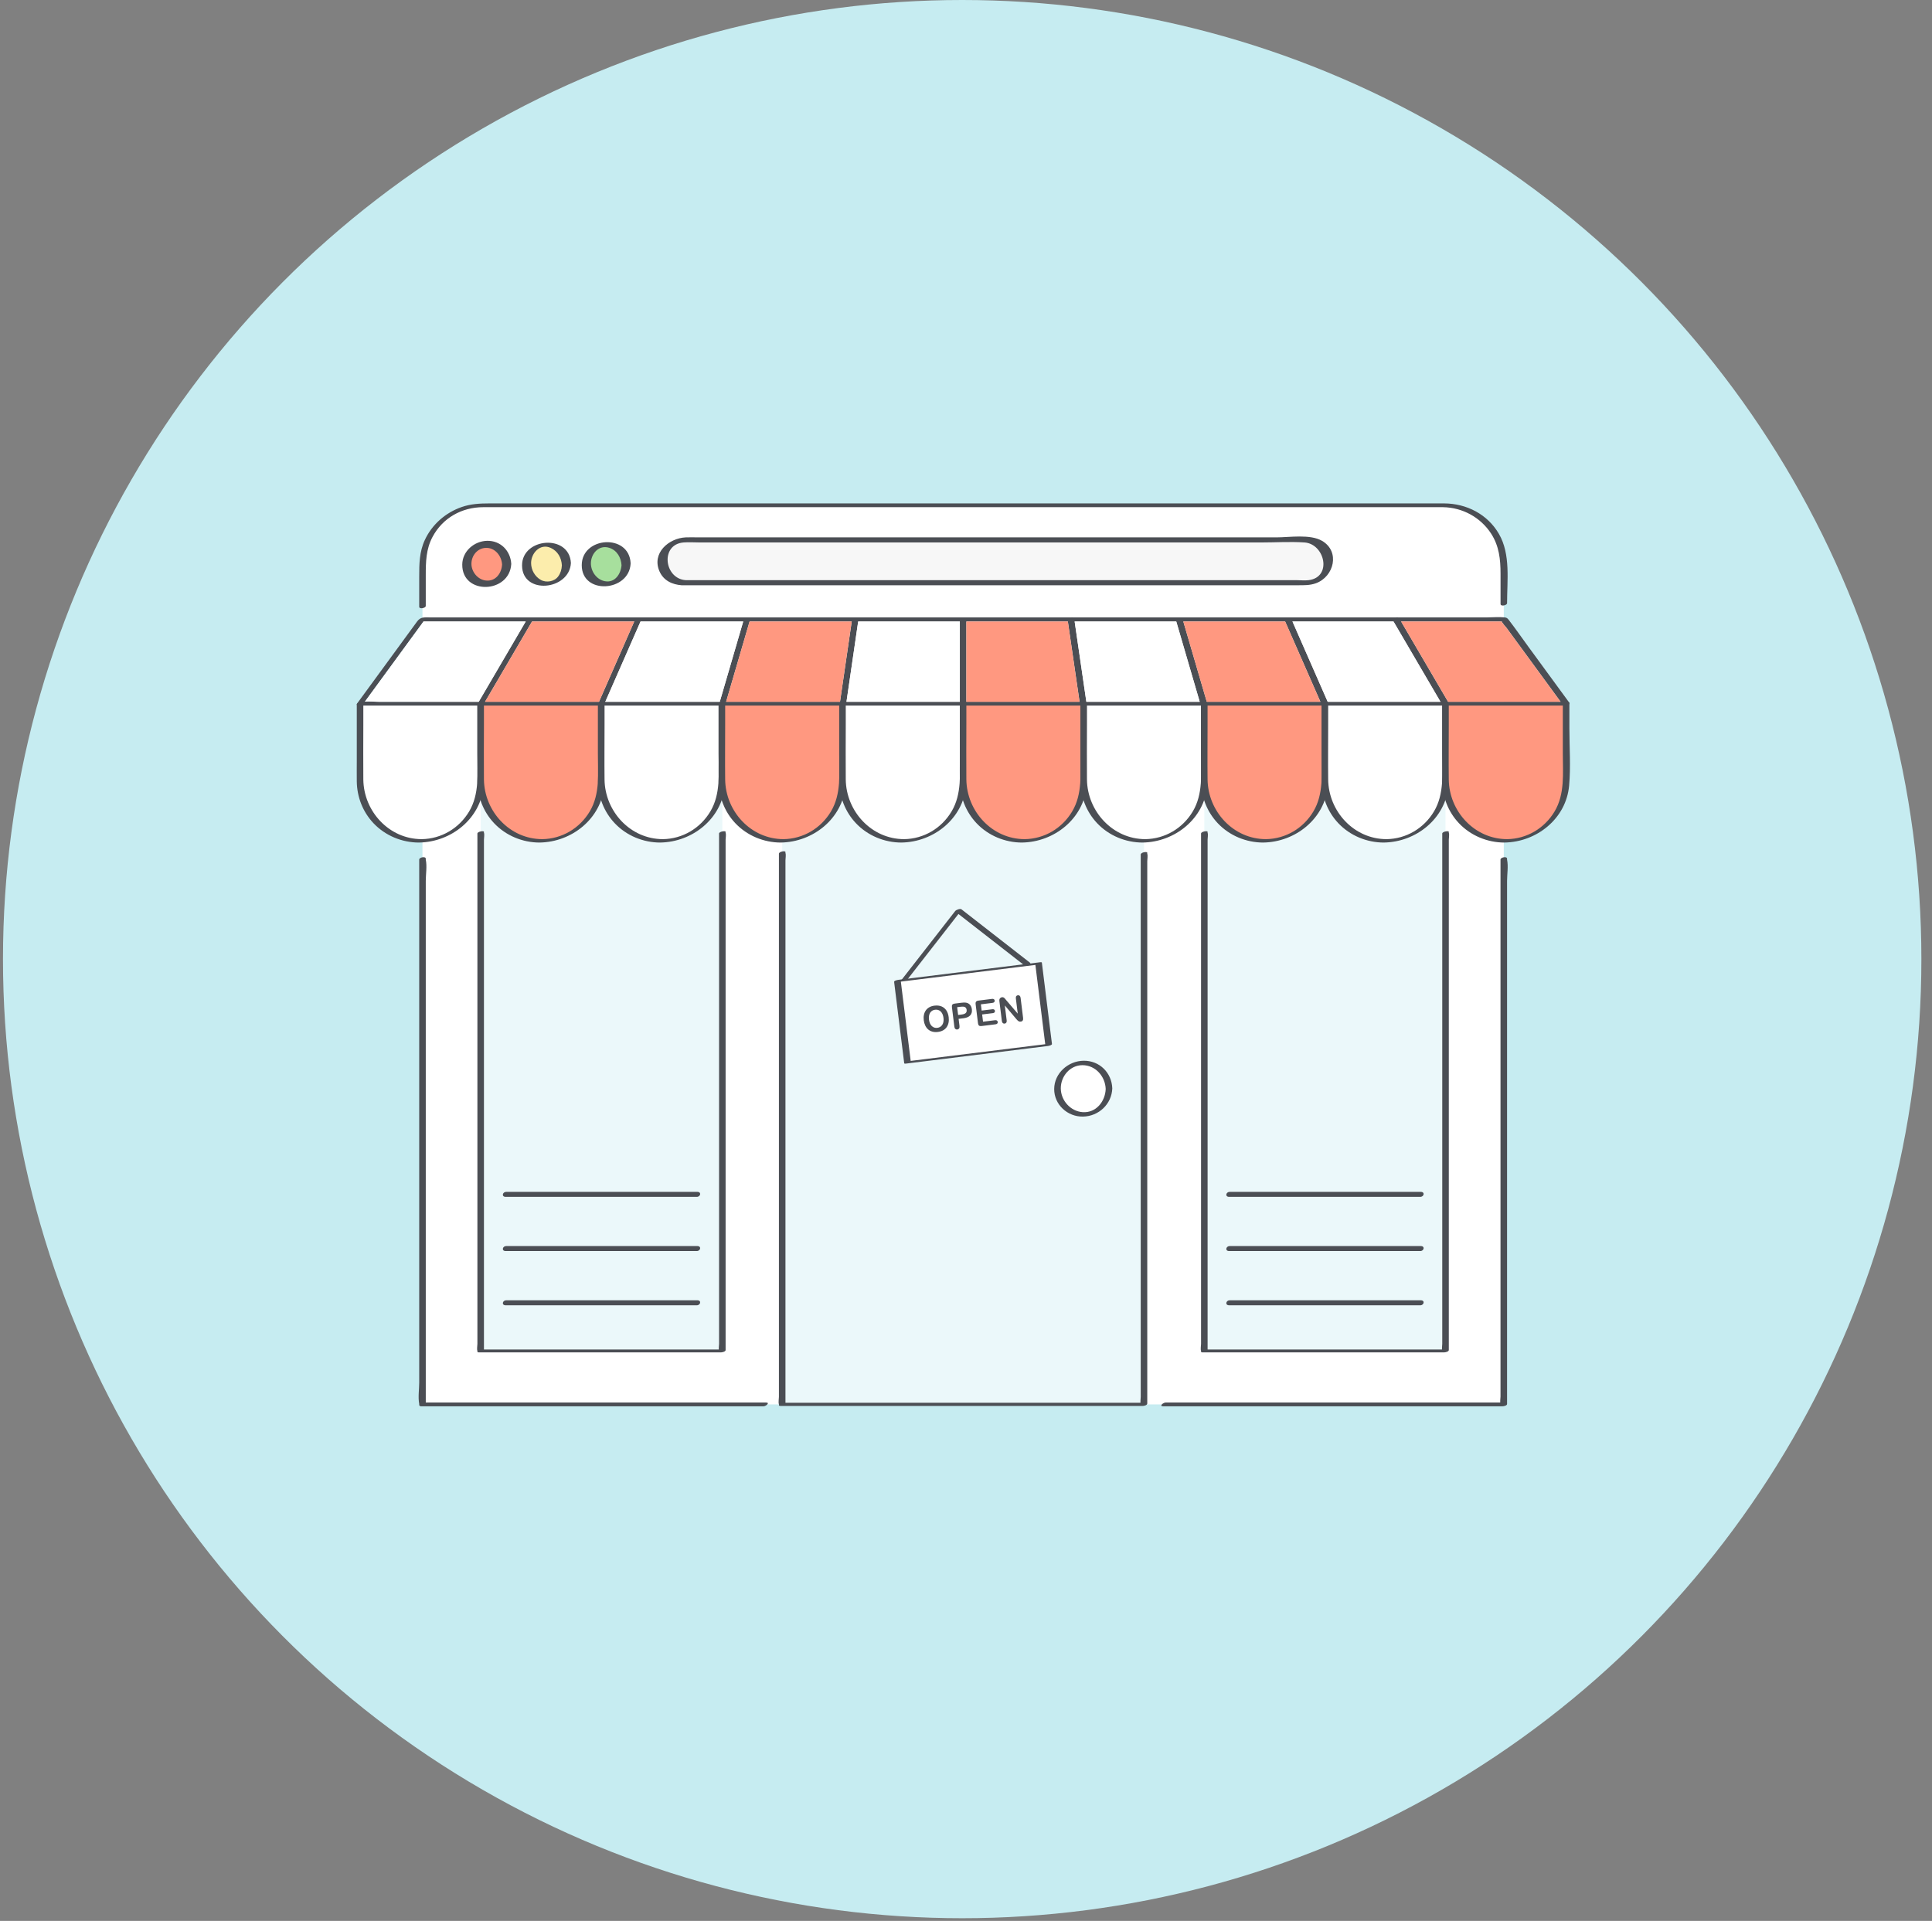 <svg width="177" height="176" viewBox="0 0 177 176" fill="none" xmlns="http://www.w3.org/2000/svg">
<rect x="0" y="0" width="177" height="176" fill="#808080" stroke="none"/>
<circle cx="88.15" cy="87.877" r="87.877" fill="#C6ECF1"/>
<g clip-path="url(#clip0_1071_4745)">
<path d="M132.313 46.297H44.161C41.148 46.297 38.705 48.74 38.705 51.753V128.676H137.769V51.753C137.769 48.74 135.326 46.297 132.313 46.297Z" fill="white"/>
<path d="M106.565 128.849H137.653C137.75 128.849 138.069 128.792 138.069 128.64V80.721C138.069 80.12 138.197 79.356 138.069 78.767C138.063 78.741 138.069 78.708 138.069 78.681C138.069 78.428 137.469 78.552 137.469 78.754V127.955C137.469 128.142 137.408 128.45 137.469 128.627C137.477 128.649 137.469 128.688 137.469 128.713C137.608 128.643 137.746 128.573 137.885 128.503H106.797C106.567 128.503 106.163 128.851 106.566 128.851L106.565 128.849Z" fill="#4B4E54"/>
<path d="M38.406 78.755V126.674C38.406 127.284 38.288 128.027 38.406 128.628C38.411 128.654 38.406 128.687 38.406 128.714C38.406 128.815 38.498 128.851 38.591 128.851H69.945C70.174 128.851 70.579 128.503 70.175 128.503H38.822C38.884 128.549 38.945 128.595 39.007 128.64V80.721C39.007 80.12 39.135 79.356 39.007 78.767C39.002 78.741 39.007 78.708 39.007 78.681C39.007 78.428 38.407 78.552 38.407 78.754L38.406 78.755Z" fill="#4B4E54"/>
<path d="M138.07 55.267C138.07 53.194 138.407 50.796 137.33 48.927C136.287 47.117 134.354 46.131 132.297 46.124C130.799 46.118 129.302 46.124 127.803 46.124H44.831C43.971 46.124 43.131 46.167 42.303 46.454C40.827 46.963 39.58 48.051 38.922 49.472C38.415 50.565 38.406 51.679 38.406 52.849V55.589C38.406 55.842 39.006 55.718 39.006 55.516V52.72C39.006 51.492 39.028 50.316 39.625 49.197C40.556 47.447 42.313 46.474 44.266 46.47C45.825 46.468 47.383 46.47 48.943 46.47H131.352C131.634 46.47 131.917 46.467 132.199 46.47C133.974 46.495 135.636 47.393 136.606 48.887C137.344 50.025 137.472 51.254 137.472 52.566V55.339C137.472 55.593 138.071 55.468 138.071 55.266L138.07 55.267Z" fill="#4B4E54"/>
<path d="M132.43 64.492H110.332V123.782H132.43V64.492Z" fill="#EBF8FA"/>
<path d="M132.132 76.374V123.132C132.132 123.308 132.073 123.606 132.132 123.774C132.14 123.795 132.132 123.833 132.132 123.857C132.274 123.786 132.417 123.714 132.558 123.643H110.46C110.518 123.661 110.575 123.678 110.634 123.697V76.939C110.634 76.77 110.697 76.454 110.634 76.297C110.625 76.277 110.634 76.236 110.634 76.214C110.634 76.094 110.034 76.186 110.034 76.374V123.132C110.034 123.301 109.971 123.616 110.034 123.774C110.043 123.793 110.034 123.834 110.034 123.857C110.034 123.918 110.178 123.91 110.208 123.91H132.306C132.414 123.91 132.732 123.846 132.732 123.697V76.939C132.732 76.77 132.795 76.454 132.732 76.297C132.723 76.277 132.732 76.236 132.732 76.214C132.732 76.094 132.132 76.186 132.132 76.374Z" fill="#4B4E54"/>
<path d="M66.177 64.492H44.037V123.782H66.177V64.492Z" fill="#EBF8FA"/>
<path d="M65.876 76.374V123.132C65.876 123.308 65.817 123.606 65.876 123.774C65.884 123.795 65.876 123.833 65.876 123.857C66.018 123.786 66.161 123.714 66.302 123.643H44.163C44.221 123.661 44.278 123.678 44.337 123.697V76.939C44.337 76.77 44.4 76.454 44.337 76.297C44.328 76.277 44.337 76.236 44.337 76.214C44.337 76.094 43.737 76.186 43.737 76.374V123.132C43.737 123.301 43.674 123.616 43.737 123.774C43.746 123.793 43.737 123.834 43.737 123.857C43.737 123.918 43.881 123.91 43.911 123.91H66.05C66.158 123.91 66.476 123.846 66.476 123.697V76.939C66.476 76.77 66.54 76.454 66.476 76.297C66.468 76.277 66.476 76.236 66.476 76.214C66.476 76.094 65.876 76.186 65.876 76.374Z" fill="#4B4E54"/>
<path d="M104.808 64.492H71.66V128.677H104.808V64.492Z" fill="#EBF8FA"/>
<path d="M104.508 78.299V127.987C104.508 128.177 104.448 128.48 104.508 128.663C104.515 128.688 104.508 128.727 104.508 128.754C104.648 128.678 104.79 128.602 104.93 128.527H71.782C71.842 128.549 71.9 128.571 71.96 128.593V78.829C71.96 78.648 72.023 78.326 71.96 78.153C71.951 78.13 71.96 78.089 71.96 78.064C71.96 77.92 71.36 78.019 71.36 78.224V127.988C71.36 128.169 71.297 128.491 71.36 128.663C71.369 128.687 71.36 128.728 71.36 128.753C71.36 128.818 71.502 128.818 71.538 128.818H104.685C104.807 128.818 105.107 128.755 105.107 128.591V78.903C105.107 78.718 105.17 78.403 105.107 78.227C105.099 78.203 105.107 78.162 105.107 78.136C105.107 77.992 104.508 78.091 104.508 78.296V78.299Z" fill="#4B4E54"/>
<path d="M99.242 102.108C100.544 102.108 101.6 101.052 101.6 99.749C101.6 98.447 100.544 97.391 99.242 97.391C97.939 97.391 96.883 98.447 96.883 99.749C96.883 101.052 97.939 102.108 99.242 102.108Z" fill="white"/>
<path d="M101.298 99.775C101.258 100.917 100.414 101.99 99.181 101.899C98.067 101.817 97.19 100.825 97.185 99.719C97.18 98.614 98.029 97.594 99.171 97.595C100.367 97.595 101.257 98.624 101.298 99.775C101.308 100.068 101.911 99.96 101.902 99.719C101.851 98.281 100.728 97.169 99.273 97.188C97.863 97.206 96.589 98.329 96.58 99.775C96.571 101.21 97.798 102.329 99.21 102.306C100.651 102.283 101.851 101.169 101.902 99.719C101.912 99.43 101.306 99.53 101.298 99.775Z" fill="#4B4E54"/>
<path d="M83.127 89.749C84.786 87.621 86.443 85.493 88.102 83.365C87.909 83.418 87.717 83.469 87.523 83.521C89.624 85.157 91.724 86.794 93.825 88.431C93.951 88.53 94.473 88.293 94.39 88.228C92.289 86.592 90.189 84.955 88.088 83.318C87.961 83.219 87.595 83.364 87.509 83.474C85.851 85.601 84.193 87.729 82.535 89.857C82.501 89.899 83.016 89.889 83.126 89.749H83.127Z" fill="#4B4E54"/>
<path d="M95.149 88.278L82.213 89.883L83.137 97.337L96.074 95.732L95.149 88.278Z" fill="white"/>
<path d="M96.208 95.618C92.436 96.086 88.666 96.554 84.894 97.022C84.353 97.089 83.811 97.156 83.271 97.223L83.439 97.255C83.131 94.771 82.822 92.286 82.514 89.801C82.37 89.866 82.226 89.93 82.082 89.995C85.854 89.527 89.624 89.059 93.396 88.591C93.937 88.524 94.478 88.457 95.018 88.39C94.963 88.379 94.907 88.369 94.851 88.358C95.159 90.842 95.468 93.327 95.776 95.811C95.788 95.913 96.394 95.796 96.375 95.651C96.067 93.167 95.758 90.682 95.45 88.197C95.444 88.146 95.308 88.161 95.283 88.165C91.511 88.633 87.741 89.101 83.969 89.569C83.428 89.636 82.887 89.703 82.347 89.77C82.272 89.779 81.9 89.837 81.915 89.964C82.222 92.448 82.531 94.934 82.839 97.418C82.846 97.469 82.982 97.454 83.007 97.45C86.779 96.982 90.549 96.514 94.321 96.046C94.862 95.979 95.403 95.912 95.943 95.845C96.091 95.826 96.594 95.57 96.208 95.619V95.618Z" fill="#4B4E54"/>
<path d="M85.615 92.141C85.857 92.112 86.071 92.135 86.256 92.211C86.441 92.288 86.59 92.411 86.702 92.58C86.813 92.75 86.884 92.956 86.914 93.199C86.936 93.379 86.933 93.546 86.901 93.7C86.871 93.853 86.813 93.99 86.73 94.11C86.646 94.231 86.537 94.328 86.401 94.403C86.266 94.478 86.107 94.528 85.924 94.55C85.742 94.572 85.576 94.564 85.424 94.523C85.273 94.482 85.142 94.413 85.032 94.319C84.923 94.225 84.833 94.104 84.765 93.96C84.697 93.816 84.652 93.656 84.631 93.481C84.609 93.302 84.613 93.135 84.647 92.978C84.679 92.823 84.739 92.686 84.823 92.569C84.908 92.452 85.017 92.356 85.15 92.283C85.283 92.21 85.438 92.162 85.617 92.14L85.615 92.141ZM86.435 93.256C86.414 93.086 86.368 92.941 86.297 92.823C86.226 92.705 86.135 92.621 86.025 92.569C85.915 92.516 85.793 92.5 85.661 92.516C85.567 92.528 85.483 92.556 85.407 92.602C85.331 92.648 85.269 92.707 85.219 92.783C85.17 92.858 85.135 92.951 85.115 93.06C85.095 93.169 85.093 93.29 85.109 93.421C85.125 93.554 85.157 93.671 85.203 93.774C85.249 93.877 85.307 93.96 85.378 94.022C85.448 94.086 85.525 94.129 85.608 94.154C85.691 94.179 85.78 94.186 85.875 94.174C85.995 94.159 86.103 94.114 86.196 94.042C86.289 93.969 86.359 93.866 86.404 93.732C86.448 93.598 86.458 93.439 86.436 93.255L86.435 93.256Z" fill="#4B4E54"/>
<path d="M88.255 93.297L87.823 93.35L87.905 94.009C87.916 94.104 87.903 94.178 87.865 94.233C87.826 94.287 87.773 94.319 87.706 94.327C87.635 94.336 87.575 94.319 87.525 94.276C87.475 94.234 87.445 94.166 87.433 94.073L87.21 92.276C87.197 92.172 87.211 92.095 87.253 92.045C87.295 91.995 87.368 91.963 87.471 91.951L88.077 91.875C88.256 91.853 88.396 91.849 88.496 91.865C88.594 91.88 88.682 91.914 88.759 91.967C88.836 92.021 88.898 92.089 88.945 92.173C88.992 92.258 89.022 92.356 89.037 92.468C89.067 92.705 89.016 92.893 88.884 93.035C88.753 93.175 88.543 93.263 88.254 93.299L88.255 93.297ZM88.008 92.243L87.69 92.282L87.778 92.995L88.096 92.955C88.208 92.942 88.298 92.918 88.37 92.886C88.442 92.854 88.494 92.808 88.527 92.751C88.559 92.692 88.57 92.62 88.56 92.534C88.548 92.431 88.507 92.352 88.439 92.295C88.362 92.234 88.219 92.217 88.008 92.243Z" fill="#4B4E54"/>
<path d="M90.927 91.888L89.863 92.02L89.934 92.592L90.914 92.471C90.986 92.462 91.041 92.471 91.081 92.499C91.121 92.526 91.143 92.567 91.151 92.621C91.157 92.674 91.146 92.719 91.115 92.757C91.084 92.795 91.031 92.818 90.958 92.827L89.979 92.948L90.061 93.611L91.161 93.475C91.235 93.466 91.292 93.475 91.334 93.506C91.377 93.536 91.4 93.579 91.408 93.636C91.415 93.691 91.401 93.738 91.368 93.778C91.334 93.817 91.281 93.841 91.207 93.85L89.924 94.009C89.821 94.021 89.744 94.009 89.694 93.968C89.644 93.928 89.612 93.857 89.599 93.755L89.382 92.004C89.373 91.937 89.377 91.88 89.391 91.834C89.406 91.788 89.434 91.753 89.475 91.728C89.516 91.703 89.569 91.687 89.636 91.678L90.882 91.523C90.958 91.513 91.015 91.523 91.056 91.552C91.097 91.58 91.121 91.623 91.127 91.676C91.133 91.731 91.121 91.778 91.089 91.815C91.056 91.853 91.003 91.877 90.927 91.886V91.888Z" fill="#4B4E54"/>
<path d="M92.163 91.613L93.241 92.873L93.069 91.487C93.057 91.397 93.069 91.326 93.102 91.277C93.135 91.227 93.184 91.197 93.25 91.19C93.318 91.181 93.374 91.197 93.419 91.237C93.463 91.277 93.492 91.343 93.503 91.432L93.73 93.264C93.755 93.469 93.683 93.582 93.514 93.603C93.472 93.608 93.433 93.607 93.397 93.6C93.362 93.592 93.328 93.576 93.294 93.554C93.261 93.531 93.23 93.503 93.2 93.47C93.17 93.438 93.141 93.405 93.111 93.371L92.057 92.123L92.227 93.489C92.238 93.578 92.227 93.648 92.189 93.699C92.153 93.75 92.104 93.779 92.039 93.787C91.972 93.796 91.916 93.778 91.87 93.737C91.825 93.696 91.796 93.632 91.785 93.544L91.561 91.746C91.551 91.669 91.553 91.608 91.565 91.564C91.579 91.514 91.607 91.47 91.651 91.434C91.694 91.398 91.743 91.377 91.796 91.37C91.838 91.365 91.875 91.367 91.908 91.377C91.94 91.387 91.969 91.402 91.995 91.423C92.021 91.444 92.048 91.472 92.075 91.505C92.104 91.539 92.134 91.575 92.163 91.612V91.613Z" fill="#4B4E54"/>
<path d="M107.734 56.842C108.486 59.42 109.24 61.997 109.992 64.574C110.059 64.805 110.659 64.643 110.592 64.414C109.839 61.837 109.086 59.26 108.333 56.682C108.266 56.451 107.667 56.614 107.734 56.842Z" fill="#4B4E54"/>
<path d="M66.479 64.457C67.231 61.88 67.984 59.303 68.737 56.725C68.805 56.489 68.199 56.569 68.135 56.791C67.382 59.368 66.629 61.946 65.876 64.523C65.808 64.759 66.414 64.679 66.479 64.457Z" fill="#4B4E54"/>
<path d="M117.693 56.84C118.824 59.417 119.955 61.995 121.087 64.572C121.187 64.799 121.777 64.619 121.687 64.412C120.556 61.834 119.425 59.257 118.293 56.68C118.193 56.453 117.602 56.633 117.693 56.84Z" fill="#4B4E54"/>
<path d="M55.364 64.506C56.495 61.929 57.626 59.352 58.758 56.774C58.882 56.492 58.282 56.543 58.194 56.743C57.063 59.321 55.932 61.898 54.8 64.475C54.676 64.757 55.276 64.706 55.364 64.506Z" fill="#4B4E54"/>
<path d="M127.628 56.879C129.137 59.456 130.645 62.033 132.152 64.611C132.263 64.799 132.844 64.602 132.706 64.366C131.198 61.789 129.689 59.211 128.182 56.634C128.072 56.445 127.491 56.643 127.628 56.879Z" fill="#4B4E54"/>
<path d="M44.318 64.505C45.827 61.928 47.335 59.35 48.842 56.773C48.994 56.515 48.389 56.553 48.279 56.742C46.77 59.319 45.262 61.897 43.755 64.474C43.603 64.732 44.208 64.694 44.318 64.505Z" fill="#4B4E54"/>
<path d="M97.816 56.836C98.192 59.413 98.567 61.991 98.943 64.568C98.977 64.794 99.579 64.653 99.543 64.408C99.167 61.831 98.792 59.253 98.416 56.676C98.382 56.45 97.78 56.592 97.816 56.836Z" fill="#4B4E54"/>
<path d="M77.528 64.456C77.904 61.879 78.279 59.301 78.655 56.724C78.692 56.466 78.085 56.564 78.053 56.79C77.677 59.367 77.302 61.944 76.925 64.522C76.888 64.78 77.495 64.682 77.528 64.456Z" fill="#4B4E54"/>
<path d="M143.593 64.3H34.766C34.298 64.3 33.751 64.222 33.289 64.3C33.23 64.31 33.161 64.3 33.101 64.3C33.157 64.368 33.214 64.434 33.27 64.502C35.155 61.924 37.04 59.347 38.925 56.77C38.793 56.827 38.662 56.883 38.531 56.94H137.313C137.431 56.94 137.562 56.956 137.68 56.94C137.788 56.925 137.555 56.812 137.573 56.91C137.607 57.091 137.909 57.368 138.015 57.514C139.413 59.425 140.81 61.336 142.208 63.245L143.203 64.607C143.336 64.788 143.915 64.577 143.757 64.362C142.514 62.664 141.272 60.965 140.029 59.266C139.431 58.448 138.851 57.611 138.233 56.809C138.103 56.642 138.038 56.588 137.838 56.567C137.33 56.513 136.785 56.567 136.275 56.567H39.321C38.843 56.567 38.522 56.52 38.207 56.951C36.765 58.922 35.323 60.894 33.881 62.867C33.49 63.4 33.099 63.935 32.708 64.469C32.623 64.585 32.781 64.67 32.877 64.67H138.882C140.315 64.67 141.747 64.677 143.181 64.67C143.243 64.67 143.307 64.67 143.369 64.67C143.614 64.67 143.998 64.299 143.593 64.299V64.3Z" fill="#4B4E54"/>
<path d="M88.535 64.341V56.678C88.535 56.513 87.936 56.619 87.936 56.839V64.501C87.936 64.666 88.535 64.561 88.535 64.341Z" fill="#4B4E54"/>
<path d="M38.513 77.044C35.461 77.044 32.988 74.571 32.988 71.519V64.492H44.038V71.519C44.038 74.571 41.565 77.044 38.513 77.044Z" fill="white"/>
<path d="M38.632 76.885C35.644 76.885 33.32 74.335 33.286 71.416C33.268 69.75 33.286 68.083 33.286 66.417V64.409C33.146 64.487 33.006 64.566 32.866 64.645H43.915C43.855 64.62 43.796 64.595 43.736 64.571V69.064C43.736 70.855 43.937 72.747 42.978 74.353C42.054 75.899 40.432 76.859 38.632 76.886C38.428 76.89 37.99 77.203 38.392 77.197C41.341 77.152 44.037 75.014 44.312 71.987C44.47 70.249 44.337 68.45 44.337 66.707V64.41C44.337 64.342 44.197 64.336 44.158 64.336H33.108C32.977 64.336 32.687 64.399 32.687 64.572V69.647C32.687 70.295 32.679 70.943 32.687 71.591C32.704 73.015 33.233 74.383 34.214 75.422C35.293 76.565 36.824 77.198 38.39 77.198C38.596 77.198 39.033 76.887 38.631 76.887L38.632 76.885Z" fill="#4B4E54"/>
<path d="M49.562 77.044C46.51 77.044 44.037 74.571 44.037 71.519V64.492H55.086V71.519C55.086 74.571 52.613 77.044 49.562 77.044Z" fill="#FF9880"/>
<path d="M49.682 76.885C46.694 76.885 44.37 74.335 44.336 71.416C44.318 69.75 44.336 68.083 44.336 66.417V64.409C44.196 64.487 44.056 64.566 43.915 64.645H54.964C54.905 64.62 54.845 64.595 54.786 64.571V69.064C54.786 70.855 54.987 72.747 54.027 74.353C53.103 75.899 51.482 76.859 49.682 76.886C49.477 76.89 49.04 77.203 49.441 77.197C52.391 77.152 55.086 75.014 55.362 71.987C55.519 70.249 55.386 68.45 55.386 66.707V64.41C55.386 64.342 55.246 64.336 55.208 64.336H44.158C44.028 64.336 43.738 64.399 43.738 64.572V69.647C43.738 70.295 43.73 70.943 43.738 71.591C43.755 73.015 44.284 74.383 45.265 75.422C46.344 76.565 47.874 77.198 49.441 77.198C49.647 77.198 50.084 76.887 49.682 76.887V76.885Z" fill="#4B4E54"/>
<path d="M60.611 77.044C57.559 77.044 55.086 74.571 55.086 71.519V64.492H66.135V71.519C66.135 74.571 63.662 77.044 60.611 77.044Z" fill="white"/>
<path d="M60.731 76.885C57.742 76.885 55.418 74.335 55.385 71.416C55.366 69.75 55.385 68.083 55.385 66.417V64.409C55.245 64.487 55.104 64.566 54.964 64.645H66.013C65.954 64.62 65.894 64.595 65.835 64.571V69.064C65.835 70.855 66.036 72.747 65.076 74.353C64.152 75.899 62.531 76.859 60.731 76.886C60.526 76.89 60.089 77.203 60.49 77.197C63.44 77.152 66.135 75.014 66.41 71.987C66.568 70.249 66.435 68.45 66.435 66.707V64.41C66.435 64.342 66.295 64.336 66.257 64.336H55.207C55.077 64.336 54.786 64.399 54.786 64.572V69.647C54.786 70.295 54.779 70.943 54.786 71.591C54.804 73.015 55.333 74.383 56.313 75.422C57.392 76.565 58.923 77.198 60.49 77.198C60.696 77.198 61.133 76.887 60.731 76.887V76.885Z" fill="#4B4E54"/>
<path d="M71.659 77.044C68.608 77.044 66.135 74.571 66.135 71.519V64.492H77.184V71.519C77.184 74.571 74.711 77.044 71.659 77.044Z" fill="#FF9880"/>
<path d="M71.781 76.885C68.793 76.885 66.469 74.335 66.436 71.416C66.417 69.75 66.436 68.083 66.436 66.417V64.409C66.295 64.487 66.155 64.566 66.015 64.645H77.064C77.004 64.62 76.945 64.595 76.885 64.571V69.064C76.885 70.855 77.086 72.747 76.127 74.353C75.203 75.899 73.582 76.859 71.781 76.886C71.577 76.89 71.14 77.203 71.541 77.197C74.49 77.152 77.186 75.014 77.461 71.987C77.619 70.249 77.486 68.45 77.486 66.707V64.41C77.486 64.342 77.346 64.336 77.307 64.336H66.258C66.128 64.336 65.837 64.399 65.837 64.572V69.647C65.837 70.295 65.83 70.943 65.837 71.591C65.855 73.015 66.384 74.383 67.364 75.422C68.443 76.565 69.974 77.198 71.541 77.198C71.747 77.198 72.184 76.887 71.781 76.887V76.885Z" fill="#4B4E54"/>
<path d="M82.708 77.044C79.657 77.044 77.184 74.571 77.184 71.519V64.492H88.233V71.519C88.233 74.571 85.76 77.044 82.708 77.044Z" fill="white"/>
<path d="M82.83 76.885C79.842 76.885 77.518 74.335 77.484 71.416C77.466 69.75 77.484 68.083 77.484 66.417V64.409C77.344 64.487 77.204 64.566 77.064 64.645H88.113C88.053 64.62 87.994 64.595 87.934 64.571V69.064C87.934 70.855 88.135 72.747 87.175 74.353C86.252 75.899 84.63 76.859 82.83 76.886C82.626 76.89 82.189 77.203 82.59 77.197C85.539 77.152 88.234 75.014 88.51 71.987C88.668 70.249 88.535 68.45 88.535 66.707V64.41C88.535 64.342 88.395 64.336 88.356 64.336H77.307C77.177 64.336 76.886 64.399 76.886 64.572V69.647C76.886 70.295 76.879 70.943 76.886 71.591C76.903 73.015 77.432 74.383 78.413 75.422C79.492 76.565 81.023 77.198 82.59 77.198C82.796 77.198 83.233 76.887 82.83 76.887V76.885Z" fill="#4B4E54"/>
<path d="M93.757 77.044C90.706 77.044 88.232 74.571 88.232 71.519V64.492H99.282V71.519C99.282 74.571 96.809 77.044 93.757 77.044Z" fill="#FF9880"/>
<path d="M93.879 76.885C90.891 76.885 88.567 74.335 88.533 71.416C88.515 69.75 88.533 68.083 88.533 66.417V64.409C88.393 64.487 88.253 64.566 88.112 64.645H99.162C99.102 64.62 99.043 64.595 98.983 64.571V69.064C98.983 70.855 99.184 72.747 98.224 74.353C97.301 75.899 95.679 76.859 93.879 76.886C93.674 76.89 93.237 77.203 93.638 77.197C96.588 77.152 99.283 75.014 99.559 71.987C99.717 70.249 99.584 68.45 99.584 66.707V64.41C99.584 64.342 99.444 64.336 99.405 64.336H88.356C88.225 64.336 87.935 64.399 87.935 64.572V69.647C87.935 70.295 87.927 70.943 87.935 71.591C87.952 73.015 88.481 74.383 89.462 75.422C90.541 76.565 92.072 77.198 93.638 77.198C93.844 77.198 94.281 76.887 93.879 76.887V76.885Z" fill="#4B4E54"/>
<path d="M104.808 77.044C101.756 77.044 99.283 74.571 99.283 71.519V64.492H110.332V71.519C110.332 74.571 107.859 77.044 104.808 77.044Z" fill="white"/>
<path d="M104.928 76.885C101.94 76.885 99.616 74.335 99.582 71.416C99.564 69.75 99.582 68.083 99.582 66.417V64.409C99.442 64.487 99.302 64.566 99.161 64.645H110.211C110.151 64.62 110.091 64.595 110.032 64.571V69.064C110.032 70.855 110.233 72.747 109.273 74.353C108.35 75.899 106.728 76.859 104.928 76.886C104.723 76.89 104.286 77.203 104.687 77.197C107.637 77.152 110.332 75.014 110.608 71.987C110.765 70.249 110.633 68.45 110.633 66.707V64.41C110.633 64.342 110.492 64.336 110.454 64.336H99.405C99.274 64.336 98.984 64.399 98.984 64.572V69.647C98.984 70.295 98.976 70.943 98.984 71.591C99.001 73.015 99.53 74.383 100.511 75.422C101.59 76.565 103.12 77.198 104.687 77.198C104.893 77.198 105.33 76.887 104.928 76.887V76.885Z" fill="#4B4E54"/>
<path d="M115.857 77.044C112.805 77.044 110.332 74.571 110.332 71.519V64.492H121.381V71.519C121.381 74.571 118.908 77.044 115.857 77.044Z" fill="#FF9880"/>
<path d="M115.977 76.885C112.989 76.885 110.665 74.335 110.631 71.416C110.612 69.75 110.631 68.083 110.631 66.417V64.409C110.491 64.487 110.35 64.566 110.21 64.645H121.259C121.2 64.62 121.14 64.595 121.081 64.571V69.064C121.081 70.855 121.282 72.747 120.322 74.353C119.398 75.899 117.777 76.859 115.977 76.886C115.772 76.89 115.335 77.203 115.736 77.197C118.686 77.152 121.381 75.014 121.657 71.987C121.814 70.249 121.681 68.45 121.681 66.707V64.41C121.681 64.342 121.541 64.336 121.503 64.336H110.453C110.323 64.336 110.033 64.399 110.033 64.572V69.647C110.033 70.295 110.025 70.943 110.033 71.591C110.05 73.015 110.579 74.383 111.56 75.422C112.638 76.565 114.169 77.198 115.736 77.198C115.942 77.198 116.379 76.887 115.977 76.887V76.885Z" fill="#4B4E54"/>
<path d="M126.905 77.044C123.854 77.044 121.381 74.571 121.381 71.519V64.492H132.43V71.519C132.43 74.571 129.957 77.044 126.905 77.044Z" fill="white"/>
<path d="M127.026 76.885C124.037 76.885 121.713 74.335 121.68 71.416C121.661 69.75 121.68 68.083 121.68 66.417V64.409C121.54 64.487 121.399 64.566 121.259 64.645H132.308C132.249 64.62 132.189 64.595 132.129 64.571V69.064C132.129 70.855 132.331 72.747 131.371 74.353C130.447 75.899 128.826 76.859 127.026 76.886C126.821 76.89 126.384 77.203 126.785 77.197C129.735 77.152 132.43 75.014 132.705 71.987C132.863 70.249 132.73 68.45 132.73 66.707V64.41C132.73 64.342 132.59 64.336 132.552 64.336H121.502C121.372 64.336 121.081 64.399 121.081 64.572V69.647C121.081 70.295 121.074 70.943 121.081 71.591C121.099 73.015 121.628 74.383 122.608 75.422C123.687 76.565 125.218 77.198 126.785 77.198C126.991 77.198 127.428 76.887 127.026 76.887V76.885Z" fill="#4B4E54"/>
<path d="M137.956 77.044C134.905 77.044 132.432 74.571 132.432 71.519V64.492H143.481V71.519C143.481 74.571 141.008 77.044 137.956 77.044Z" fill="#FF9880"/>
<path d="M138.074 76.885C135.086 76.885 132.762 74.335 132.729 71.416C132.71 69.75 132.729 68.083 132.729 66.417V64.409C132.588 64.487 132.448 64.566 132.308 64.645H143.357C143.297 64.62 143.238 64.595 143.178 64.571V69.064C143.178 70.855 143.379 72.747 142.42 74.353C141.496 75.899 139.875 76.859 138.074 76.886C137.87 76.89 137.433 77.203 137.834 77.197C140.783 77.152 143.479 75.014 143.754 71.987C143.912 70.249 143.779 68.45 143.779 66.707V64.41C143.779 64.342 143.639 64.336 143.6 64.336H132.551C132.421 64.336 132.13 64.399 132.13 64.572V69.647C132.13 70.295 132.123 70.943 132.13 71.591C132.148 73.015 132.677 74.383 133.657 75.422C134.736 76.565 136.267 77.198 137.834 77.198C138.04 77.198 138.477 76.887 138.074 76.887V76.885Z" fill="#4B4E54"/>
<path d="M44.595 53.515C45.602 53.515 46.419 52.698 46.419 51.691C46.419 50.684 45.602 49.867 44.595 49.867C43.588 49.867 42.772 50.684 42.772 51.691C42.772 52.698 43.588 53.515 44.595 53.515Z" fill="#FF9880"/>
<path d="M46.839 51.667C46.774 50.47 45.864 49.525 44.627 49.551C43.446 49.576 42.362 50.501 42.35 51.721C42.319 54.551 46.693 54.392 46.839 51.667C46.863 51.22 46.018 51.324 45.997 51.721C45.955 52.514 45.42 53.275 44.535 53.191C43.78 53.121 43.195 52.409 43.191 51.667C43.187 50.91 43.729 50.227 44.509 50.198C45.353 50.167 45.955 50.934 45.997 51.721C46.022 52.172 46.86 52.058 46.839 51.667Z" fill="#4B4E54"/>
<path d="M50.064 53.515C51.071 53.515 51.888 52.698 51.888 51.691C51.888 50.684 51.071 49.867 50.064 49.867C49.057 49.867 48.24 50.684 48.24 51.691C48.24 52.698 49.057 53.515 50.064 53.515Z" fill="#FCEDAC"/>
<path d="M52.304 51.585C52.158 48.891 47.816 49.267 47.828 51.807C47.841 54.533 52.17 54.091 52.304 51.585C52.311 51.447 51.489 51.55 51.476 51.807C51.456 52.181 51.359 52.512 51.138 52.815C50.789 53.292 50.044 53.419 49.536 53.127C48.993 52.812 48.656 52.21 48.657 51.585C48.659 50.672 49.49 49.762 50.451 50.198C51.102 50.493 51.44 51.112 51.477 51.806C51.486 51.969 52.319 51.827 52.305 51.583L52.304 51.585Z" fill="#4B4E54"/>
<path d="M55.535 53.515C56.542 53.515 57.358 52.698 57.358 51.691C57.358 50.684 56.542 49.867 55.535 49.867C54.528 49.867 53.711 50.684 53.711 51.691C53.711 52.698 54.528 53.515 55.535 53.515Z" fill="#A7DF9D"/>
<path d="M57.774 51.586C57.627 48.863 53.303 49.163 53.297 51.777C53.291 54.532 57.635 54.23 57.774 51.645C57.792 51.3 56.959 51.462 56.944 51.746C56.9 52.567 56.341 53.443 55.396 53.248C54.644 53.093 54.136 52.357 54.136 51.616C54.136 50.723 54.869 49.889 55.816 50.192C56.532 50.42 56.905 51.092 56.944 51.808C56.959 52.081 57.791 51.911 57.772 51.586H57.774Z" fill="#4B4E54"/>
<path d="M62.65 53.389H119.739C120.822 53.389 121.7 52.512 121.7 51.429C121.7 50.346 120.822 49.469 119.739 49.469H62.65C61.567 49.469 60.69 50.346 60.69 51.429C60.69 52.512 61.567 53.389 62.65 53.389Z" fill="#F7F7F7"/>
<path d="M62.472 53.622H118.885C119.457 53.622 120.01 53.639 120.561 53.438C122.218 52.832 122.796 50.535 121.12 49.555C120.03 48.918 118.13 49.236 116.936 49.236H63.954C63.582 49.236 63.205 49.219 62.832 49.236C61.257 49.304 59.677 50.688 60.426 52.364C60.8 53.201 61.6 53.57 62.473 53.623C62.789 53.643 63.428 53.195 62.831 53.157C60.841 53.033 60.462 49.876 62.625 49.702C63.11 49.663 63.614 49.702 64.101 49.702H115.583C116.88 49.702 118.212 49.614 119.507 49.702C121.379 49.83 122.071 52.879 119.894 53.157C119.541 53.203 119.151 53.157 118.794 53.157H62.83C62.52 53.157 61.875 53.623 62.472 53.623V53.622Z" fill="#4B4E54"/>
<path d="M112.612 114.627H130.115C130.466 114.627 130.57 114.168 130.164 114.168H112.66C112.31 114.168 112.206 114.627 112.612 114.627Z" fill="#4B4E54"/>
<path d="M112.612 109.662H130.115C130.466 109.662 130.57 109.203 130.164 109.203H112.66C112.31 109.203 112.206 109.662 112.612 109.662Z" fill="#4B4E54"/>
<path d="M112.612 119.596H130.115C130.466 119.596 130.57 119.137 130.164 119.137H112.66C112.31 119.137 112.206 119.596 112.612 119.596Z" fill="#4B4E54"/>
<path d="M46.331 114.627H63.834C64.184 114.627 64.289 114.168 63.883 114.168H46.379C46.029 114.168 45.925 114.627 46.331 114.627Z" fill="#4B4E54"/>
<path d="M46.331 109.662H63.834C64.184 109.662 64.289 109.203 63.883 109.203H46.379C46.029 109.203 45.925 109.662 46.331 109.662Z" fill="#4B4E54"/>
<path d="M46.331 119.596H63.834C64.184 119.596 64.289 119.137 63.883 119.137H46.379C46.029 119.137 45.925 119.596 46.331 119.596Z" fill="#4B4E54"/>
<path d="M43.856 64.306H34.766C34.345 64.306 33.861 64.244 33.43 64.287C35.22 61.84 37.01 59.392 38.8 56.945H48.162C46.727 59.398 45.291 61.852 43.856 64.306Z" fill="white"/>
<path d="M46.688 64.306H44.435C45.871 61.853 47.307 59.4 48.742 56.945H58.104C57.028 59.398 55.95 61.852 54.874 64.306H46.689H46.688Z" fill="#FF9880"/>
<path d="M59.349 64.306H55.451C56.528 61.853 57.605 59.4 58.681 56.945H68.088C67.372 59.398 66.656 61.852 65.939 64.306H59.349Z" fill="white"/>
<path d="M76.956 64.306H66.522C67.238 61.853 67.954 59.4 68.671 56.945H78.028C77.67 59.398 77.312 61.852 76.955 64.306H76.956Z" fill="#FF9880"/>
<path d="M87.934 64.306H77.549C77.906 61.853 78.264 59.4 78.621 56.945H87.934V64.306Z" fill="white"/>
<path d="M90.27 64.306H88.533V56.945H97.829C98.187 59.398 98.544 61.852 98.902 64.306H90.269H90.27Z" fill="#FF9880"/>
<path d="M106.183 64.306H99.526C99.168 61.853 98.811 59.4 98.453 56.945H107.764C108.481 59.398 109.197 61.852 109.913 64.306H106.183Z" fill="white"/>
<path d="M120.71 64.306H110.559C109.843 61.853 109.126 59.4 108.41 56.945H117.739C118.815 59.398 119.893 61.852 120.969 64.306H120.708H120.71Z" fill="#FF9880"/>
<path d="M121.64 64.306C120.564 61.853 119.487 59.4 118.41 56.945H127.667C129.102 59.398 130.538 61.852 131.973 64.306H121.64Z" fill="white"/>
<path d="M140.63 64.306H132.67C131.235 61.853 129.798 59.4 128.363 56.945H137.312C137.399 56.945 137.493 56.954 137.584 56.953C137.645 57.134 137.914 57.385 138.015 57.521C139.412 59.432 140.809 61.341 142.207 63.252C142.464 63.603 142.721 63.955 142.978 64.306H140.632H140.63Z" fill="#FF9880"/>
</g>
<defs>
<clipPath id="clip0_1071_4745">
<rect width="111.15" height="82.729" fill="white" transform="translate(32.682 46.121)"/>
</clipPath>
</defs>
</svg>
